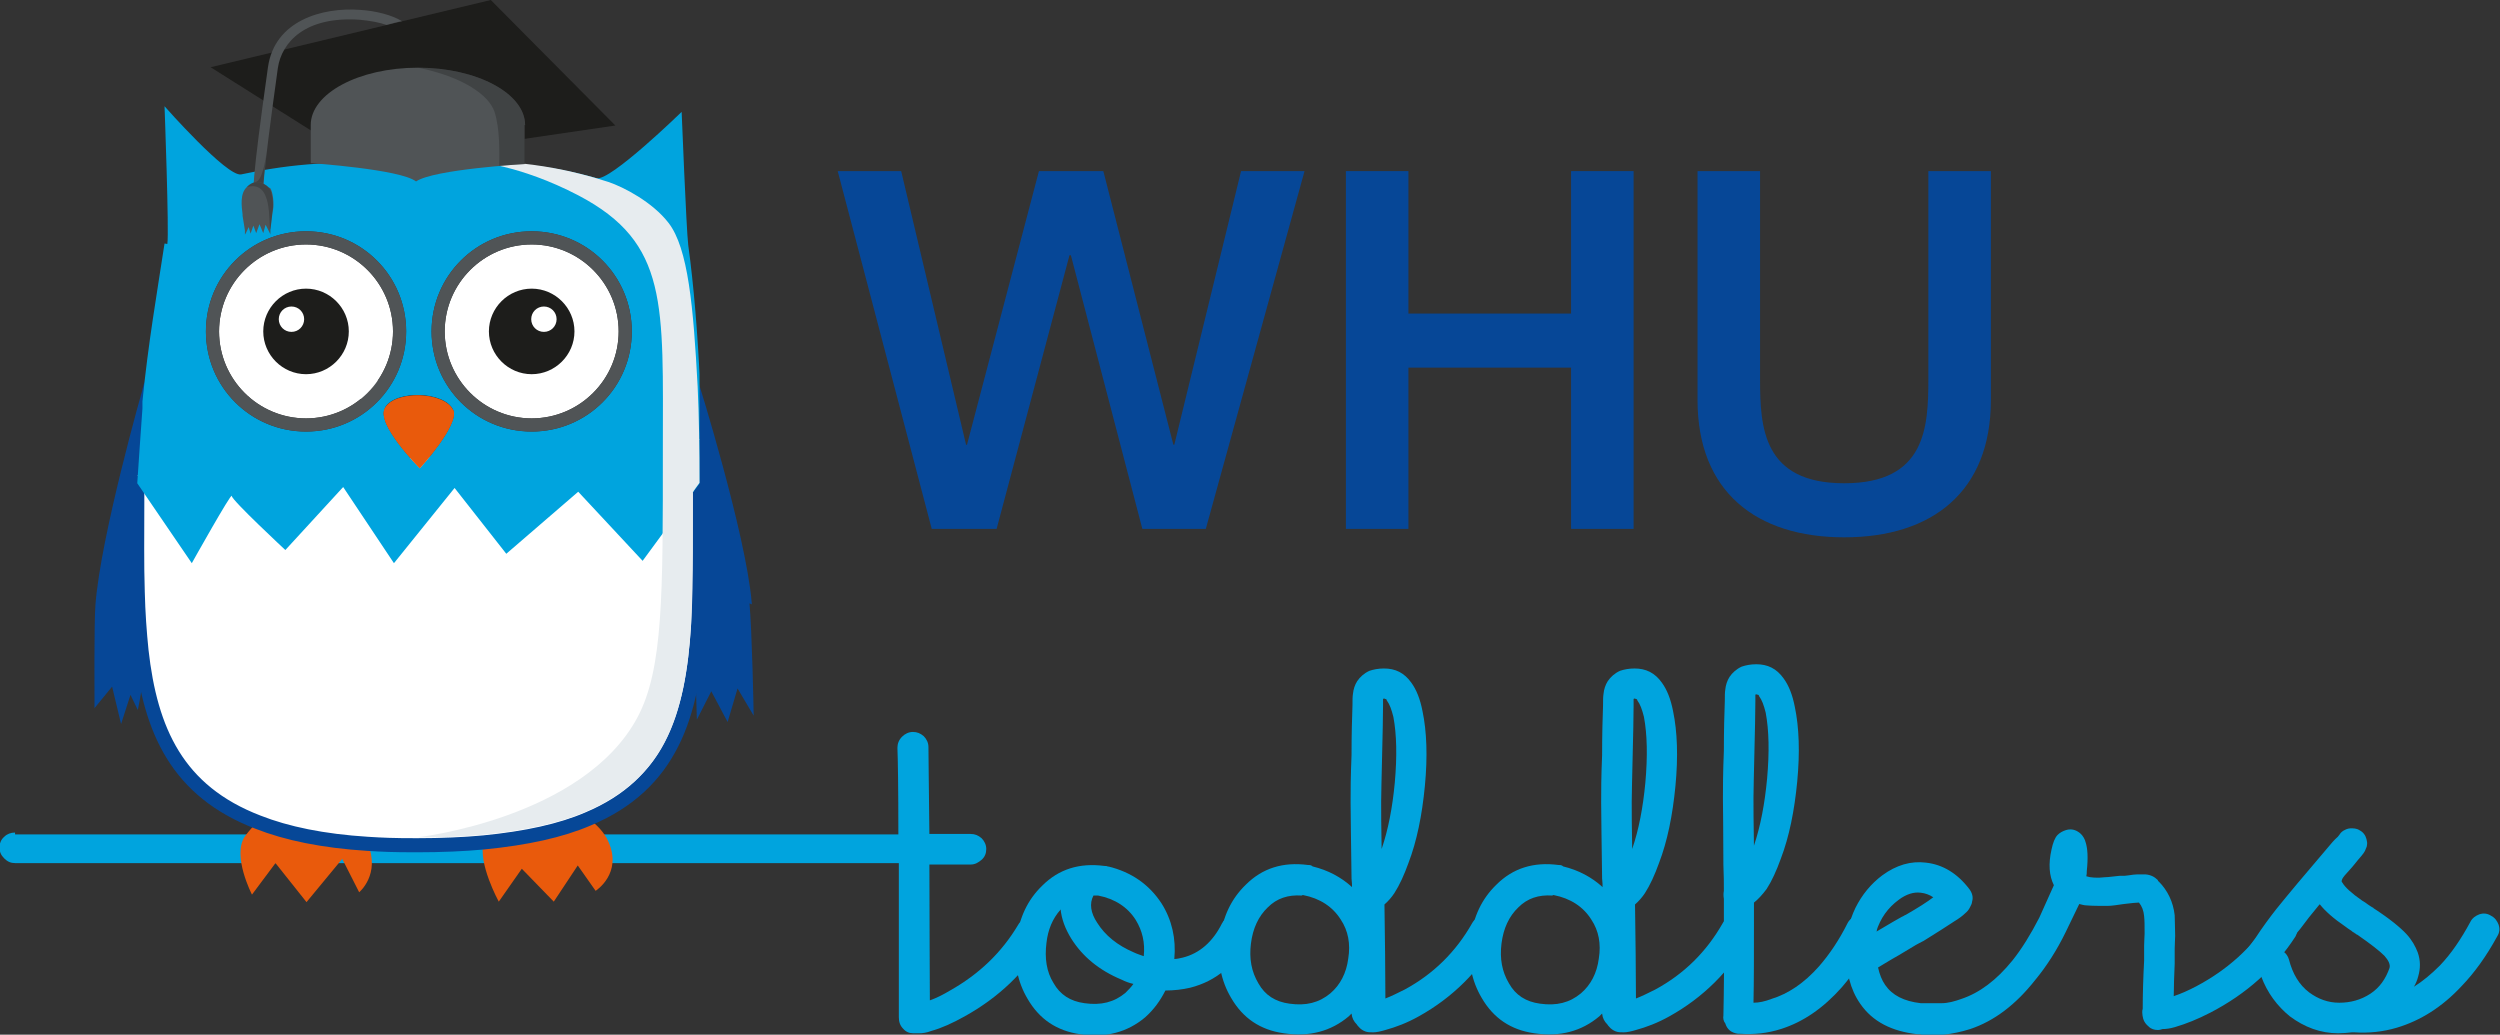 <?xml version="1.0" encoding="UTF-8"?>
<svg xmlns="http://www.w3.org/2000/svg" xmlns:xlink="http://www.w3.org/1999/xlink" viewBox="0 0 531.8 220.1">
  <rect x="0" y="0" width="531.8" height="220.1" fill="#333333" stroke="none"/>
  <defs>
    <style>
      .d {
        fill: #e95a0c;
      }

      .d, .e, .f, .g, .h, .i, .j, .k, .l {
        stroke-width: 0px;
      }

      .m {
        isolation: isolate;
      }

      .n {
        stroke-width: 3px;
      }

      .n, .e, .o {
        fill: none;
      }

      .n, .o {
        stroke: #064797;
        stroke-miterlimit: 10;
      }

      .p {
        clip-path: url(#b);
      }

      .f {
        fill: #064797;
      }

      .g {
        opacity: .3;
      }

      .g, .h {
        fill: #1d1d1b;
      }

      .g, .q {
        mix-blend-mode: multiply;
      }

      .o {
        stroke-width: .6px;
      }

      .i {
        fill: #00a4de;
      }

      .r {
        clip-path: url(#c);
      }

      .j {
        fill: #fff;
      }

      .k {
        fill: #505456;
      }

      .l {
        fill: #e7ecef;
      }
    </style>
    <clipPath id="b">
      <path class="e" d="M81.9,86.7c2.2-3.8,12.7-3.5,14.5.5,1.4,3.1-7.1,12.4-7.1,12.4,0,0-9.4-9.4-7.4-12.8M43.8,70.5c0-11.8,9.5-21.3,21.3-21.3s21.3,9.5,21.3,21.3-9.5,21.3-21.3,21.3-21.3-9.5-21.3-21.3M91.8,70.5c0-11.8,9.5-21.3,21.3-21.3s21.3,9.5,21.3,21.3-9.5,21.3-21.3,21.3-21.3-9.5-21.3-21.3M35,51.8c-1.6,10.5-3.5,21.4-4.7,33.6,0,.2,0,.4,0,.5,0,.2,0,.4,0,.6,0,.1,0,.3,0,.4-.1,1.4-1,14-1.1,15.9l11.6,17s8.5-15.2,8.5-14.3,11.4,11.5,11.4,11.5l12.3-13.4,10.8,16.2,12.9-16,11,14,15.3-13.2,13.7,14.7,12.2-16.6c0-.2,0-9,0-9.3,0-.1,0-.2,0-.3,0-.3,0-.5,0-.8,0-.2,0-.4,0-.6,0-.4,0-.7,0-1,0-.2,0-.3,0-.5,0-.7,0-1.3,0-1.9,0-.6,0-1.2,0-1.7,0-.3,0-.5,0-.8,0,0,0-.1,0-.2,0-.2,0-.3,0-.5,0-.4,0-.7,0-1,0-.1,0-.2,0-.3,0-.3,0-.5,0-.7,0-.2,0-.4,0-.6,0-.1,0-.2,0-.3,0,0,0-.1,0-.2,0-.1,0-.2,0-.3,0-.1,0-.2,0-.2-.5-10.7-1.3-20.6-2.5-29.4-.4-3.2-1.4-28.3-1.4-28.3,0,0-15.3,14.9-18.1,14.1-11.2-3.1-18.5-3.5-37.6-3.5s-26,.2-38,2.7c-3,.6-16.3-14.5-16.3-14.5,0,0,1,26.7.6,29.3"/>
    </clipPath>
    <clipPath id="c">
      <rect class="e" x="88.9" y="34.4" width="59.9" height="143.7"/>
    </clipPath>
  </defs>
  <g class="m">
    <g id="a" data-name="Ebene 1">
      <g>
        <g>
          <g>
            <path class="i" d="M3.2,177.5h187.9c0-9.9-.1-16-.2-18.4,0-.9.3-1.7,1-2.4.6-.6,1.4-1,2.3-1s1.6.3,2.3.9c.6.6,1,1.4,1,2.3,0,2.4.1,8.5.2,18.5h8.8c.9,0,1.6.3,2.3.9.6.6,1,1.4,1,2.3s-.3,1.7-1,2.3-1.4,1-2.3,1h-8.8c0,13.3.1,22.9.1,28.9,1.4-.5,2.8-1.2,4.3-2.1,6.2-3.5,11-8.1,14.5-14,.4-.7,1.1-1.2,1.9-1.4s1.7-.1,2.5.3c.8.4,1.3,1.1,1.5,1.9.2.9,0,1.7-.4,2.5-4,6.8-9.7,12.2-16.9,16.2-2.5,1.4-4.9,2.5-7.1,3.1-1,.4-1.9.5-2.6.5-.4,0-.7,0-1.1,0h-.1c-.9,0-1.6-.3-2.2-1-.6-.6-.9-1.4-.9-2.4,0-1.8,0-12.7,0-32.8H3.2c-.9,0-1.6-.3-2.3-1s-1-1.4-1-2.3.3-1.7,1-2.3c.6-.6,1.4-.9,2.3-.9Z"/>
            <path class="i" d="M235.7,184.3c5,1.2,8.8,3.9,11.4,7.9,2.2,3.5,3.1,7.5,2.7,11.8.6,0,1.3-.2,1.8-.3,3.6-.9,6.4-3.4,8.3-7.2.4-.8,1-1.3,1.8-1.6.9-.3,1.7-.2,2.5.2.8.4,1.3,1,1.6,1.9.3.9.3,1.7-.1,2.5-2.8,5.7-7,9.2-12.5,10.6-1.7.4-3.5.6-5.3.6-1.1,2.2-2.5,4.1-4.3,5.7-3.8,3.2-8.4,4.4-13.8,3.6-5-.7-8.7-3.2-11.2-7.5-2.2-3.7-3-7.9-2.4-12.5.6-4.8,2.4-8.6,5.5-11.6,3.5-3.5,7.9-4.9,13.2-4.2.3,0,.6,0,.9.2ZM225.6,193.5c-1.7,1.9-2.7,4.3-3,7.1-.4,3.2,0,6.1,1.5,8.5,1.4,2.5,3.6,3.9,6.6,4.3,3.5.5,6.3-.2,8.7-2.2.6-.6,1.2-1.2,1.7-1.9-.9-.2-1.7-.5-2.5-.9-4.8-2-8.3-4.9-10.7-8.7-1.3-2.1-2.1-4.2-2.3-6.4ZM233.4,190.5h-.8c-.9,1.7-.6,3.7.8,5.8,1.7,2.7,4.3,4.8,7.8,6.3.6.3,1.3.5,2.1.8.3-2.9-.3-5.4-1.7-7.7-1.7-2.7-4.4-4.5-8-5.2h-.1Z"/>
            <path class="i" d="M279.2,184.3c3.3.8,6.1,2.3,8.4,4.4,0-.4,0-1-.1-1.8-.1-8.1-.2-13.6-.2-16.2s0-5.2.2-10.1c0-4.3.1-7.9.2-10.6,0-1,0-1.8.1-2.4.1-1,.4-1.9.9-2.7.6-.9,1.5-1.7,2.6-2.2.9-.3,1.9-.5,3.1-.5,2.4,0,4.3.9,5.8,3,1.1,1.5,1.9,3.5,2.4,6.1.9,4.3,1.1,9.6.5,15.9-.6,6.2-1.7,11.7-3.5,16.4-.9,2.5-1.9,4.7-3,6.4-.6.9-1.3,1.7-2.1,2.4.1,7.4.2,14,.2,20,1.3-.5,2.7-1.2,4.1-1.9,6.1-3.3,10.9-8,14.4-14.2.4-.7,1.1-1.2,1.9-1.5.9-.3,1.7-.1,2.4.3.8.5,1.3,1.1,1.5,2,.3.9.2,1.7-.3,2.4-4.1,7.1-9.7,12.7-16.9,16.7-2.5,1.4-4.9,2.3-7.1,2.9-1,.3-1.9.5-2.6.5-.6,0-1.2,0-1.7-.2-.5-.2-1-.5-1.4-1-.1-.1-.3-.3-.4-.5-.6-.6-1-1.3-1.1-2.3l-.6.6c-3.8,3.2-8.4,4.4-13.8,3.6-5-.7-8.7-3.2-11.2-7.5-2.2-3.7-3-7.9-2.4-12.5.6-4.8,2.4-8.6,5.5-11.6,3.5-3.5,7.9-4.9,13.2-4.2.3,0,.6,0,.9.2ZM276.9,190.5c-2.9-.2-5.3.6-7.2,2.5-2,1.9-3.2,4.5-3.6,7.7-.4,3.2.1,6,1.6,8.5,1.4,2.5,3.6,3.9,6.6,4.3,3.5.5,6.3-.2,8.7-2.2,2.1-1.8,3.4-4.3,3.8-7.4.5-3.1,0-5.9-1.6-8.3-1.7-2.7-4.4-4.5-8-5.2h-.1ZM294.2,148.7v1.4c0,2.7-.1,6.3-.2,10.7-.1,4.8-.2,8-.2,9.7s0,5.7.1,10.1c1.4-4.1,2.3-8.8,2.8-14.1.5-5.6.4-10.3-.3-14-.4-1.6-.8-2.7-1.4-3.5,0-.1-.1-.3-.2-.3h-.1c-.1-.1-.3-.1-.4-.1Z"/>
            <path class="i" d="M332.5,184.3c3.3.8,6.1,2.3,8.4,4.4,0-.4,0-1-.1-1.8-.1-8.1-.2-13.6-.2-16.2s0-5.2.2-10.1c0-4.3.1-7.9.2-10.6,0-1,0-1.8.1-2.4.1-1,.4-1.9.9-2.7.6-.9,1.5-1.7,2.6-2.2.9-.3,1.9-.5,3.1-.5,2.4,0,4.3.9,5.8,3,1.1,1.5,1.9,3.5,2.4,6.1.9,4.3,1.1,9.6.5,15.9-.6,6.2-1.7,11.7-3.5,16.4-.9,2.5-1.9,4.7-3,6.4-.6.9-1.3,1.7-2.1,2.4.1,7.4.2,14,.2,20,1.3-.5,2.7-1.2,4.1-1.9,6.1-3.3,10.9-8,14.4-14.2.4-.7,1.1-1.2,1.9-1.5.9-.3,1.7-.1,2.4.3.8.5,1.3,1.1,1.5,2,.3.9.2,1.7-.3,2.4-4.1,7.1-9.7,12.7-16.9,16.7-2.5,1.4-4.9,2.3-7.1,2.9-1,.3-1.9.5-2.6.5-.6,0-1.2,0-1.7-.2-.5-.2-1-.5-1.4-1-.1-.1-.3-.3-.4-.5-.6-.6-1-1.3-1.1-2.3l-.6.6c-3.8,3.2-8.4,4.4-13.8,3.6-5-.7-8.7-3.2-11.2-7.5-2.2-3.7-3-7.9-2.4-12.5.6-4.8,2.4-8.6,5.5-11.6,3.5-3.5,7.9-4.9,13.2-4.2.3,0,.6,0,.9.2ZM330.2,190.5c-2.9-.2-5.3.6-7.2,2.5-2,1.9-3.2,4.5-3.6,7.7-.4,3.2.1,6,1.6,8.5,1.4,2.5,3.6,3.9,6.6,4.3,3.5.5,6.3-.2,8.7-2.2,2.1-1.8,3.4-4.3,3.8-7.4.5-3.1,0-5.9-1.6-8.3-1.7-2.7-4.4-4.5-8-5.2h-.1ZM347.5,148.7v1.4c0,2.7-.1,6.3-.2,10.7-.1,4.8-.2,8-.2,9.7s0,5.7.1,10.1c1.4-4.1,2.3-8.8,2.8-14.1.5-5.6.4-10.3-.3-14-.4-1.6-.8-2.7-1.4-3.5,0-.1-.1-.3-.2-.3h-.1c-.1-.1-.3-.1-.4-.1Z"/>
            <path class="i" d="M366.7,191.2c-.1-.6-.1-1.2,0-1.7,0-1.5,0-3.4-.1-5.5,0-7.3-.1-12-.1-14.2s0-5.2.2-10.1c0-4.3.1-7.9.2-10.6,0-1,0-1.8.1-2.4.1-1,.4-1.9.9-2.7.6-.9,1.5-1.7,2.6-2.2.9-.3,1.9-.5,3.1-.5,2.4,0,4.3.9,5.8,3,1.1,1.5,1.9,3.5,2.4,6.1.9,4.3,1.1,9.6.5,15.9-.6,6.2-1.7,11.7-3.5,16.4-.9,2.5-1.9,4.7-3,6.4-.9,1.2-1.8,2.2-2.7,2.9v3.2c0,7.4,0,13.4-.1,18.1,1.2,0,2.5-.3,3.8-.8,3.6-1.1,7-3.4,10.1-6.9,2.2-2.5,4.3-5.6,6.1-9.2.4-.8,1.1-1.3,1.9-1.6.9-.3,1.7-.2,2.5.2.8.4,1.3,1,1.6,1.9.3.9.2,1.7-.2,2.5-2.1,4.1-4.4,7.6-7,10.6-3.9,4.4-8.2,7.4-13,8.9-2.8.9-5.7,1.2-8.7,1h-.4c-1.4-.2-2.3-.9-2.7-2.2-.4-.5-.5-1.1-.4-1.7.1-5,.2-11.9.1-20.7v-4.1ZM373.4,147.8v1.4c0,2.7-.1,6.3-.2,10.7-.1,4.8-.2,8-.2,9.7s0,5.6.1,10.3c1.4-4.2,2.3-8.9,2.8-14.3.5-5.6.4-10.3-.3-14-.4-1.6-.8-2.7-1.4-3.5,0-.1-.1-.3-.2-.3h-.1c-.1-.1-.3-.1-.4-.1Z"/>
          </g>
          <path class="i" d="M477.3,202.9c.7-1,1.6-2.1,2.5-3.4h0c1.5-2.3,3-4.3,4.4-6.1,2.5-3.1,6.1-7.4,10.8-12.9.9-1.1,1.6-1.9,2.3-2.5.3-.4.5-.6.6-.8.2-.2.4-.4.6-.5.2-.1.4-.2.6-.3.3-.1.6-.2.9-.2.6,0,1.3,0,1.9.4.8.4,1.3,1.1,1.5,1.9.1.4.2.9.1,1.3,0,.3-.2.6-.3.9-.1.4-.6,1.1-1.5,2.1-.7.9-1.7,2.1-3,3.5-.2.3-.4.5-.5.8,0,.1-.1.3-.1.3s0,.2.2.4c.5.9,1.9,2.2,4.2,3.8.4.2.8.5,1.2.8.2.1.4.3.6.4,0,0,.2.1.3.2.1,0,.3.1.3.2,3.4,2.2,5.7,4.1,7,5.5,1.2,1.3,1.9,2.6,2.4,3.9.6,1.7.6,3.4.1,5.1-.2.8-.5,1.5-.9,2.2,1.9-1.2,3.7-2.7,5.5-4.5,2.4-2.5,4.5-5.6,6.5-9.3.4-.8,1.1-1.3,1.9-1.6.9-.3,1.7-.2,2.5.3.8.4,1.3,1.1,1.6,1.9.3.9.2,1.7-.3,2.5-2.3,4.2-4.8,7.7-7.6,10.6-4.1,4.4-8.7,7.3-13.7,8.8-3,.9-6,1.2-9.1,1h-.5c-.9.1-1.9.2-2.9.2-3.8,0-7.2-1.3-10.3-3.6-2.7-2.2-4.8-5-6.1-8.5-1.2.6-2.3.5-3.4-.3-.7-.5-1.1-1.2-1.2-2.1-.1-.9.1-1.7.7-2.4ZM493.4,192.4c-1.6,1.9-3,3.7-4.1,5.2-1.3,1.5-2.5,3.1-3.6,4.8.6.4,1,1,1.2,1.7.8,3.1,2.2,5.4,4.3,7,1.9,1.4,4,2.2,6.4,2.2,2.4,0,4.6-.6,6.6-1.9,2-1.3,3.3-3.2,4.1-5.5.2-.7-.2-1.6-1.1-2.6-1-1-2.9-2.5-5.8-4.5,0,0-.2,0-.3-.2,0,0-.2,0-.3-.2-.3-.1-.5-.3-.6-.4-.5-.3-.9-.6-1.3-.9-2.5-1.7-4.3-3.3-5.4-4.7Z"/>
          <path class="i" d="M439.4,198.3c-1.9,3.9-4.1,7.3-6.5,10.2-4.1,5.2-8.7,8.7-13.8,10.4-1.9.6-3.8,1-5.7,1.2-1.2,0-2.6,0-4,0h-.5c-.1,0-.3,0-.4-.1-.2,0-.4,0-.6,0-5.5-.6-9.6-2.7-12.2-6.5-2.1-3-3.1-6.9-3-11.6,0-3,.6-5.9,2-8.8,1.4-2.8,3.3-5.1,5.7-6.9,3-2.2,6.1-3.1,9.3-2.7,3.5.4,6.6,2.2,9.2,5.6.6.8.9,1.7.6,2.7,0,.4-.3.9-.5,1.3-.2.4-.5.8-1,1.2-.5.5-1.3,1.1-2.3,1.7-1.5,1-3.7,2.4-6.6,4.2-.3.1-.5.3-.8.4-.4.2-1.1.6-1.9,1.1s-1.7,1-2.5,1.5c-.8.5-1.3.7-1.4.8-1.5.9-2.5,1.5-3,1.8.3,1.4.8,2.7,1.5,3.7,1.5,2.2,4,3.5,7.6,3.9h1.4c1.1,0,2.1,0,3,0,1.4,0,2.8-.4,4.2-.9,3.9-1.3,7.5-4,10.9-8.2,2-2.5,3.9-5.6,5.7-9.1l3.1-6.9c-1-2-1.2-4.5-.5-7.6.3-1.4.7-2.5,1.3-3.1.5-.5,1.1-.8,1.7-1,.9-.3,1.8-.2,2.6.3.5.3.9.7,1.2,1.2.1.2.3.5.4.9.5,1.4.6,3.5.3,6.3,0,.4,0,.7-.1,1.1.9.3,2.3.4,4,.2.8,0,1.8-.2,3.1-.3,0,0,.2,0,.3,0,.1,0,.3,0,.4,0h.3c.4,0,.6-.1.9-.1.7-.1,1.3-.2,1.8-.2.7,0,1.3,0,1.8,0,1.1.1,1.9.5,2.6,1.2,0,.1.1.3.2.3,1.9,1.9,3.1,4.4,3.4,7.2,0,1.2.1,2.6.1,4.4,0,.7-.1,1.6-.1,2.7s0,.3,0,.8c0,.4,0,.9,0,1.4v1c-.1,2.5-.2,4.8-.2,6.9,1.5-.5,3.1-1.2,4.8-2.1,6.6-3.5,11.8-8.2,15.6-14.1.5-.7,1.2-1.2,2.1-1.4.9-.2,1.7,0,2.4.4.8.5,1.2,1.1,1.4,2,.2.9,0,1.7-.4,2.5-4.4,6.8-10.4,12.2-18.1,16.2-2.7,1.4-5.2,2.4-7.6,3.1-1,.3-1.9.4-2.6.4-.3.1-.6.2-1,.2-.7,0-1.4-.2-1.9-.7-.6-.5-1-1-1.2-1.7-.1-.4-.2-.9-.2-1.3s0-.5.1-.8c0-3.1.1-6.5.3-10.3v-1c0-.5,0-.9,0-1.4,0-.4,0-.7,0-.8,0-1,.1-1.8.1-2.5,0-1.6,0-2.8-.1-3.7-.1-1.2-.5-2.2-1.1-2.9h-.1c-.4,0-1.5.1-3.1.3-1.4.2-2.6.4-3.5.4-1.7,0-3.1,0-4.4-.1-.6,0-1.1-.2-1.6-.3M411.3,190.9c-.9-.6-1.8-.9-2.7-1-1.5-.2-3.1.3-4.7,1.5-2.3,1.7-3.9,3.9-4.8,6.8,3.2-1.9,5.1-3,5.5-3.2.3-.1.5-.3.8-.4,2.6-1.5,4.5-2.7,5.8-3.7Z"/>
        </g>
        <g>
          <polygon class="f" points="178.2 36.4 191.7 36.4 205.5 94.6 205.7 94.6 221 36.4 234.7 36.4 249.6 94.6 249.8 94.6 264 36.4 277.5 36.4 256.5 112.5 243 112.5 227.8 54.3 227.5 54.3 212 112.5 198.2 112.5 178.2 36.4"/>
          <polygon class="f" points="286.3 36.4 299.6 36.4 299.6 66.7 334.2 66.7 334.2 36.4 347.5 36.4 347.5 112.5 334.2 112.5 334.2 78.2 299.6 78.2 299.6 112.5 286.3 112.5 286.3 36.4"/>
          <path class="f" d="M361.1,36.4h13.3v44.3c0,10.2.6,22.1,17.9,22.1s17.9-11.8,17.9-22.1v-44.3h13.3v48.7c0,19.5-12.5,29.2-31.2,29.2s-31.2-9.7-31.2-29.2v-48.7Z"/>
        </g>
        <g>
          <path class="j" d="M78.1,79.8c1.5,0,2.7,1.2,2.7,2.7s-1.2,2.7-2.7,2.7-2.7-1.2-2.7-2.7,1.2-2.7,2.7-2.7"/>
          <g>
            <g>
              <path class="f" d="M159.6,128.1c-1.3-14.7-11.3-46.7-11.3-46.7,0,0,0,0,0,.2,0,0,0,.2,0,.3,0,0,0,0,0,.2,0,.1,0,.2,0,.3,0,.2,0,.4,0,.6,0,.2,0,.5,0,.7,0,.1,0,.2,0,.3,0,.3,0,.7,0,1,0,.2,0,.3,0,.5,0,0,0,.1,0,.2,0,.3,0,.5,0,.8,0,.5,0,1.1,0,1.7,0,.6,0,1.3,0,1.9,0,.2,0,.3,0,.5,0,.3,0,.7,0,1,0,.2,0,.4,0,.6,0,.3,0,.5,0,.8,0,.1,0,.2,0,.3,0,.4,0,.7,0,1.1,0-.1,0-.3,0-.4,0-.2,0-.5,0-.7l.2,24.6c0-3,0-6.2,0-9.4s0-8.7-.1-12.9c.1,6.2.2,13.9.1,22.3v.2c0,5.2-.1,10.1-.4,14.8,0,.3,0,.6,0,.9-.1,2.7.4,18.1.4,18.1l2.8-5.5,3.4,6.4,2.1-7.1,3.2,5.4s-.3-16.4-.9-23.2"/>
              <path class="o" d="M159.6,128.1c-1.3-14.7-11.3-46.7-11.3-46.7,0,0,0,0,0,.2,0,0,0,.2,0,.3,0,0,0,0,0,.2,0,.1,0,.2,0,.3,0,.2,0,.4,0,.6,0,.2,0,.5,0,.7,0,.1,0,.2,0,.3,0,.3,0,.7,0,1,0,.2,0,.3,0,.5,0,0,0,.1,0,.2,0,.3,0,.5,0,.8,0,.5,0,1.1,0,1.7,0,.6,0,1.3,0,1.9,0,.2,0,.3,0,.5,0,.3,0,.7,0,1,0,.2,0,.4,0,.6,0,.3,0,.5,0,.8,0,.1,0,.2,0,.3,0,.4,0,.7,0,1.1,0-.1,0-.3,0-.4,0-.2,0-.5,0-.7l.2,24.6c0-3,0-6.2,0-9.4s0-8.7-.1-12.9c.1,6.2.2,13.9.1,22.3v.2c0,5.2-.1,10.1-.4,14.8,0,.3,0,.6,0,.9-.1,2.7.4,18.1.4,18.1l2.8-5.5,3.4,6.4,2.1-7.1,3.2,5.4s-.3-16.4-.9-23.2Z"/>
              <path class="f" d="M30.1,138.3c-.4-3.9-.7-8.1-.8-12.4-.4-9.4-.3-17.9,0-24.9h0c0,0,.9-14.1.9-14.1,0-.1,0-.3,0-.4,0-.2,0-.4,0-.6,0-.2,0-.4,0-.5.2-2.3.7-3.7.8-3.9-.4,1.4-9.3,32.6-10.4,47.2-.3,3.5-.2,21.1-.2,21.1l3.6-4.4,1.8,7.5,1.9-5.9,1.5,3.1s1.4-6.8,1.1-9.5c0-.8-.1-1.5-.2-2.2"/>
              <path class="o" d="M30.1,138.3c-.4-3.9-.7-8.1-.8-12.4-.4-9.4-.3-17.9,0-24.9h0c0,0,.9-14.1.9-14.1,0-.1,0-.3,0-.4,0-.2,0-.4,0-.6,0-.2,0-.4,0-.5.2-2.3.7-3.7.8-3.9-.4,1.4-9.3,32.6-10.4,47.2-.3,3.5-.2,21.1-.2,21.1l3.6-4.4,1.8,7.5,1.9-5.9,1.5,3.1s1.4-6.8,1.1-9.5c0-.8-.1-1.5-.2-2.2Z"/>
            </g>
            <polygon class="h" points="104.4 0 44.8 14.3 77 34.6 130.9 26.7 104.4 0"/>
            <g>
              <path class="d" d="M129.4,179c3.1,6.8-2.7,10.5-2.7,10.5l-3.8-5.4-5.1,7.7-6.8-7-4.9,7s-4.5-8.2-3.2-12.7c9.1-.8,16.3-2.5,22.2-5,2,1.4,3.5,3.1,4.3,4.9"/>
              <path class="d" d="M78.2,179.4c2.8,6.6-1.8,10.4-1.8,10.4l-3.6-7.1-7.6,9.2-6.6-8.3-5,6.7s-4.3-8.3-1.5-12.4c.9-1.2,1.8-2.2,2.7-3.1,6.2,2.4,13.8,3.9,23.3,4.6"/>
              <path class="j" d="M148.9,93.5c0,5.2-.1,34.9-.4,39.6-1.2,19.2-5.8,33.7-23.4,41.1-5.8,2.5-13.1,4.1-22.2,5-4.3.4-9,.6-14.2.6s-7.3-.1-10.5-.3c-9.5-.6-17.2-2.2-23.3-4.6-17.2-6.6-22.9-19.5-24.8-36.5-.4-3.9-.7-8.1-.8-12.4-.2-6-.1-12.4-.1-19.1s0-3.9,0-5.8"/>
              <path class="n" d="M148.9,93.5c0,5.2-.1,34.9-.4,39.6-1.2,19.2-5.8,33.7-23.4,41.1-5.8,2.5-13.1,4.1-22.2,5-4.3.4-9,.6-14.2.6s-7.3-.1-10.5-.3c-9.5-.6-17.2-2.2-23.3-4.6-17.2-6.6-22.9-19.5-24.8-36.5-.4-3.9-.7-8.1-.8-12.4-.2-6-.1-12.4-.1-19.1s0-3.9,0-5.8"/>
            </g>
            <g class="p">
              <rect class="i" x="29" y="22.4" width="119.8" height="97.4"/>
            </g>
            <g>
              <path class="j" d="M113.1,52c10.2,0,18.5,8.3,18.5,18.5s-8.3,18.5-18.5,18.5-18.5-8.3-18.5-18.5,8.3-18.5,18.5-18.5M118.6,70.5c0-3.1-2.5-5.5-5.6-5.5s-5.5,2.5-5.5,5.5,2.5,5.6,5.5,5.6,5.6-2.5,5.6-5.6"/>
              <path class="j" d="M65.1,52c10.2,0,18.5,8.3,18.5,18.5s-8.3,18.5-18.5,18.5-18.5-8.3-18.5-18.5,8.3-18.5,18.5-18.5M70.7,70.5c0-3.1-2.5-5.5-5.6-5.5s-5.6,2.5-5.6,5.5,2.5,5.6,5.6,5.6,5.6-2.5,5.6-5.6"/>
              <g class="q">
                <g class="r">
                  <path class="l" d="M88.9,178.1s35.2-4,46.7-25.5c5.5-10.3,5.4-26.2,5.4-57s1.3-43.9-17.9-54c-12.8-6.7-22.3-7.2-22.3-7.2,0,0,12.7-.9,28.6,4.3,3.3,1.1,9.4,4.3,12.8,8.7,4.2,5.4,5.3,17.9,6.2,34.8.3,6.3.4,13.4.4,20.5-.5.7-1.2,1.6-1.4,2,0,1.5,0,3.2,0,4.7,0,21.5.4,41.6-9.2,53.4-4,4.9-9.5,8.6-17.1,11.2-14.3,4.7-32.2,4.1-32.2,4.1"/>
                </g>
              </g>
              <path class="k" d="M113.1,49.2c11.8,0,21.3,9.5,21.3,21.3s-9.5,21.3-21.3,21.3-21.3-9.5-21.3-21.3,9.5-21.3,21.3-21.3M131.6,70.5c0-10.2-8.3-18.5-18.5-18.5s-18.5,8.3-18.5,18.5,8.3,18.5,18.5,18.5,18.5-8.3,18.5-18.5"/>
              <path class="h" d="M113.1,61.4c5,0,9.1,4.1,9.1,9.1s-4.1,9.1-9.1,9.1-9.1-4.1-9.1-9.1,4.1-9.1,9.1-9.1"/>
              <path class="k" d="M65.1,49.2c11.8,0,21.3,9.5,21.3,21.3s-9.5,21.3-21.3,21.3-21.3-9.5-21.3-21.3,9.5-21.3,21.3-21.3M83.6,70.5c0-10.2-8.3-18.5-18.5-18.5s-18.5,8.3-18.5,18.5,8.3,18.5,18.5,18.5,18.5-8.3,18.5-18.5"/>
              <path class="h" d="M65.1,61.4c5,0,9.1,4.1,9.1,9.1s-4.1,9.1-9.1,9.1-9.1-4.1-9.1-9.1,4.1-9.1,9.1-9.1"/>
              <path class="j" d="M115.7,65.2c1.5,0,2.7,1.2,2.7,2.7s-1.2,2.7-2.7,2.7-2.7-1.2-2.7-2.7,1.2-2.7,2.7-2.7"/>
              <path class="j" d="M62,65.2c1.5,0,2.7,1.2,2.7,2.7s-1.2,2.7-2.7,2.7-2.7-1.2-2.7-2.7,1.2-2.7,2.7-2.7"/>
              <path class="d" d="M96.4,87.2c1.4,3.1-7.1,12.4-7.1,12.4,0,0-9.4-9.4-7.4-12.8,2.2-3.8,12.7-3.5,14.5.5"/>
              <path class="d" d="M96.4,87.2c1.4,3.1-7.1,12.4-7.1,12.4,0,0-9.4-9.4-7.4-12.8,2.2-3.8,12.7-3.5,14.5.5"/>
              <path class="k" d="M111.7,26.6c0-6.7-10.2-12.2-22.8-12.2s-22.8,5.5-22.8,12.2v8.1s19.1,1.3,22.4,3.9c3.8-2.6,23.1-3.7,23.1-3.7v-8.3Z"/>
              <path class="k" d="M54.1,46.8c0-.8,0-1.5-.1-2.1-.3-3.6-.5-5.6,3-30.4,1.4-9.9,11.5-12.8,19.6-12.2,3.3.2,6.8,1.1,8.9,2.4-.2,0-2.6.6-3.3.8-1.4-.5-3.4-.9-5.7-1.1-11.6-.8-16.6,4.8-17.4,10.3-3.4,24.5-3.3,26.4-3,29.9,0,.6.1,1.3.1,2.2h-2.1Z"/>
              <path class="k" d="M57.3,40c-1.6-1.6-3.4-1.7-4.8-.2-1.5,1.4-1.1,4.1-.9,5.8v.3c.1.7.5,3.1.5,3.1v.9c.1,0,.8-1.6.8-1.6l.4,1.4.6-1.7.6,1.6.7-1.9.8,1.9.5-1.8,1,2v-1c.1,0,.4-3.5.6-4.3.2-1.1,0-3.8-.7-4.6"/>
              <path class="g" d="M57.3,40c-1.6-1.6-3.4-1.7-4.8-.2,5.6-1.6,4.6,7.3,5,10.2,0-.6,0-1,0-1,0,0,.4-3.5.5-4.3.2-1.1,0-3.8-.7-4.6"/>
              <path class="g" d="M111.7,26.6c0-6.7-10.2-12.2-22.8-12.2,9.5,1.9,15.1,5.8,16.3,9.4,1.2,3.8,1,8.7,1,11.5,3.2-.3,5.5-.4,5.5-.4v-8.3Z"/>
              <path class="g" d="M54.4,38.7c1.1,0,1.6.3,1.6.3l.7-6.6s-.7,6-2.3,6.3"/>
            </g>
          </g>
        </g>
      </g>
    </g>
  </g>
</svg>